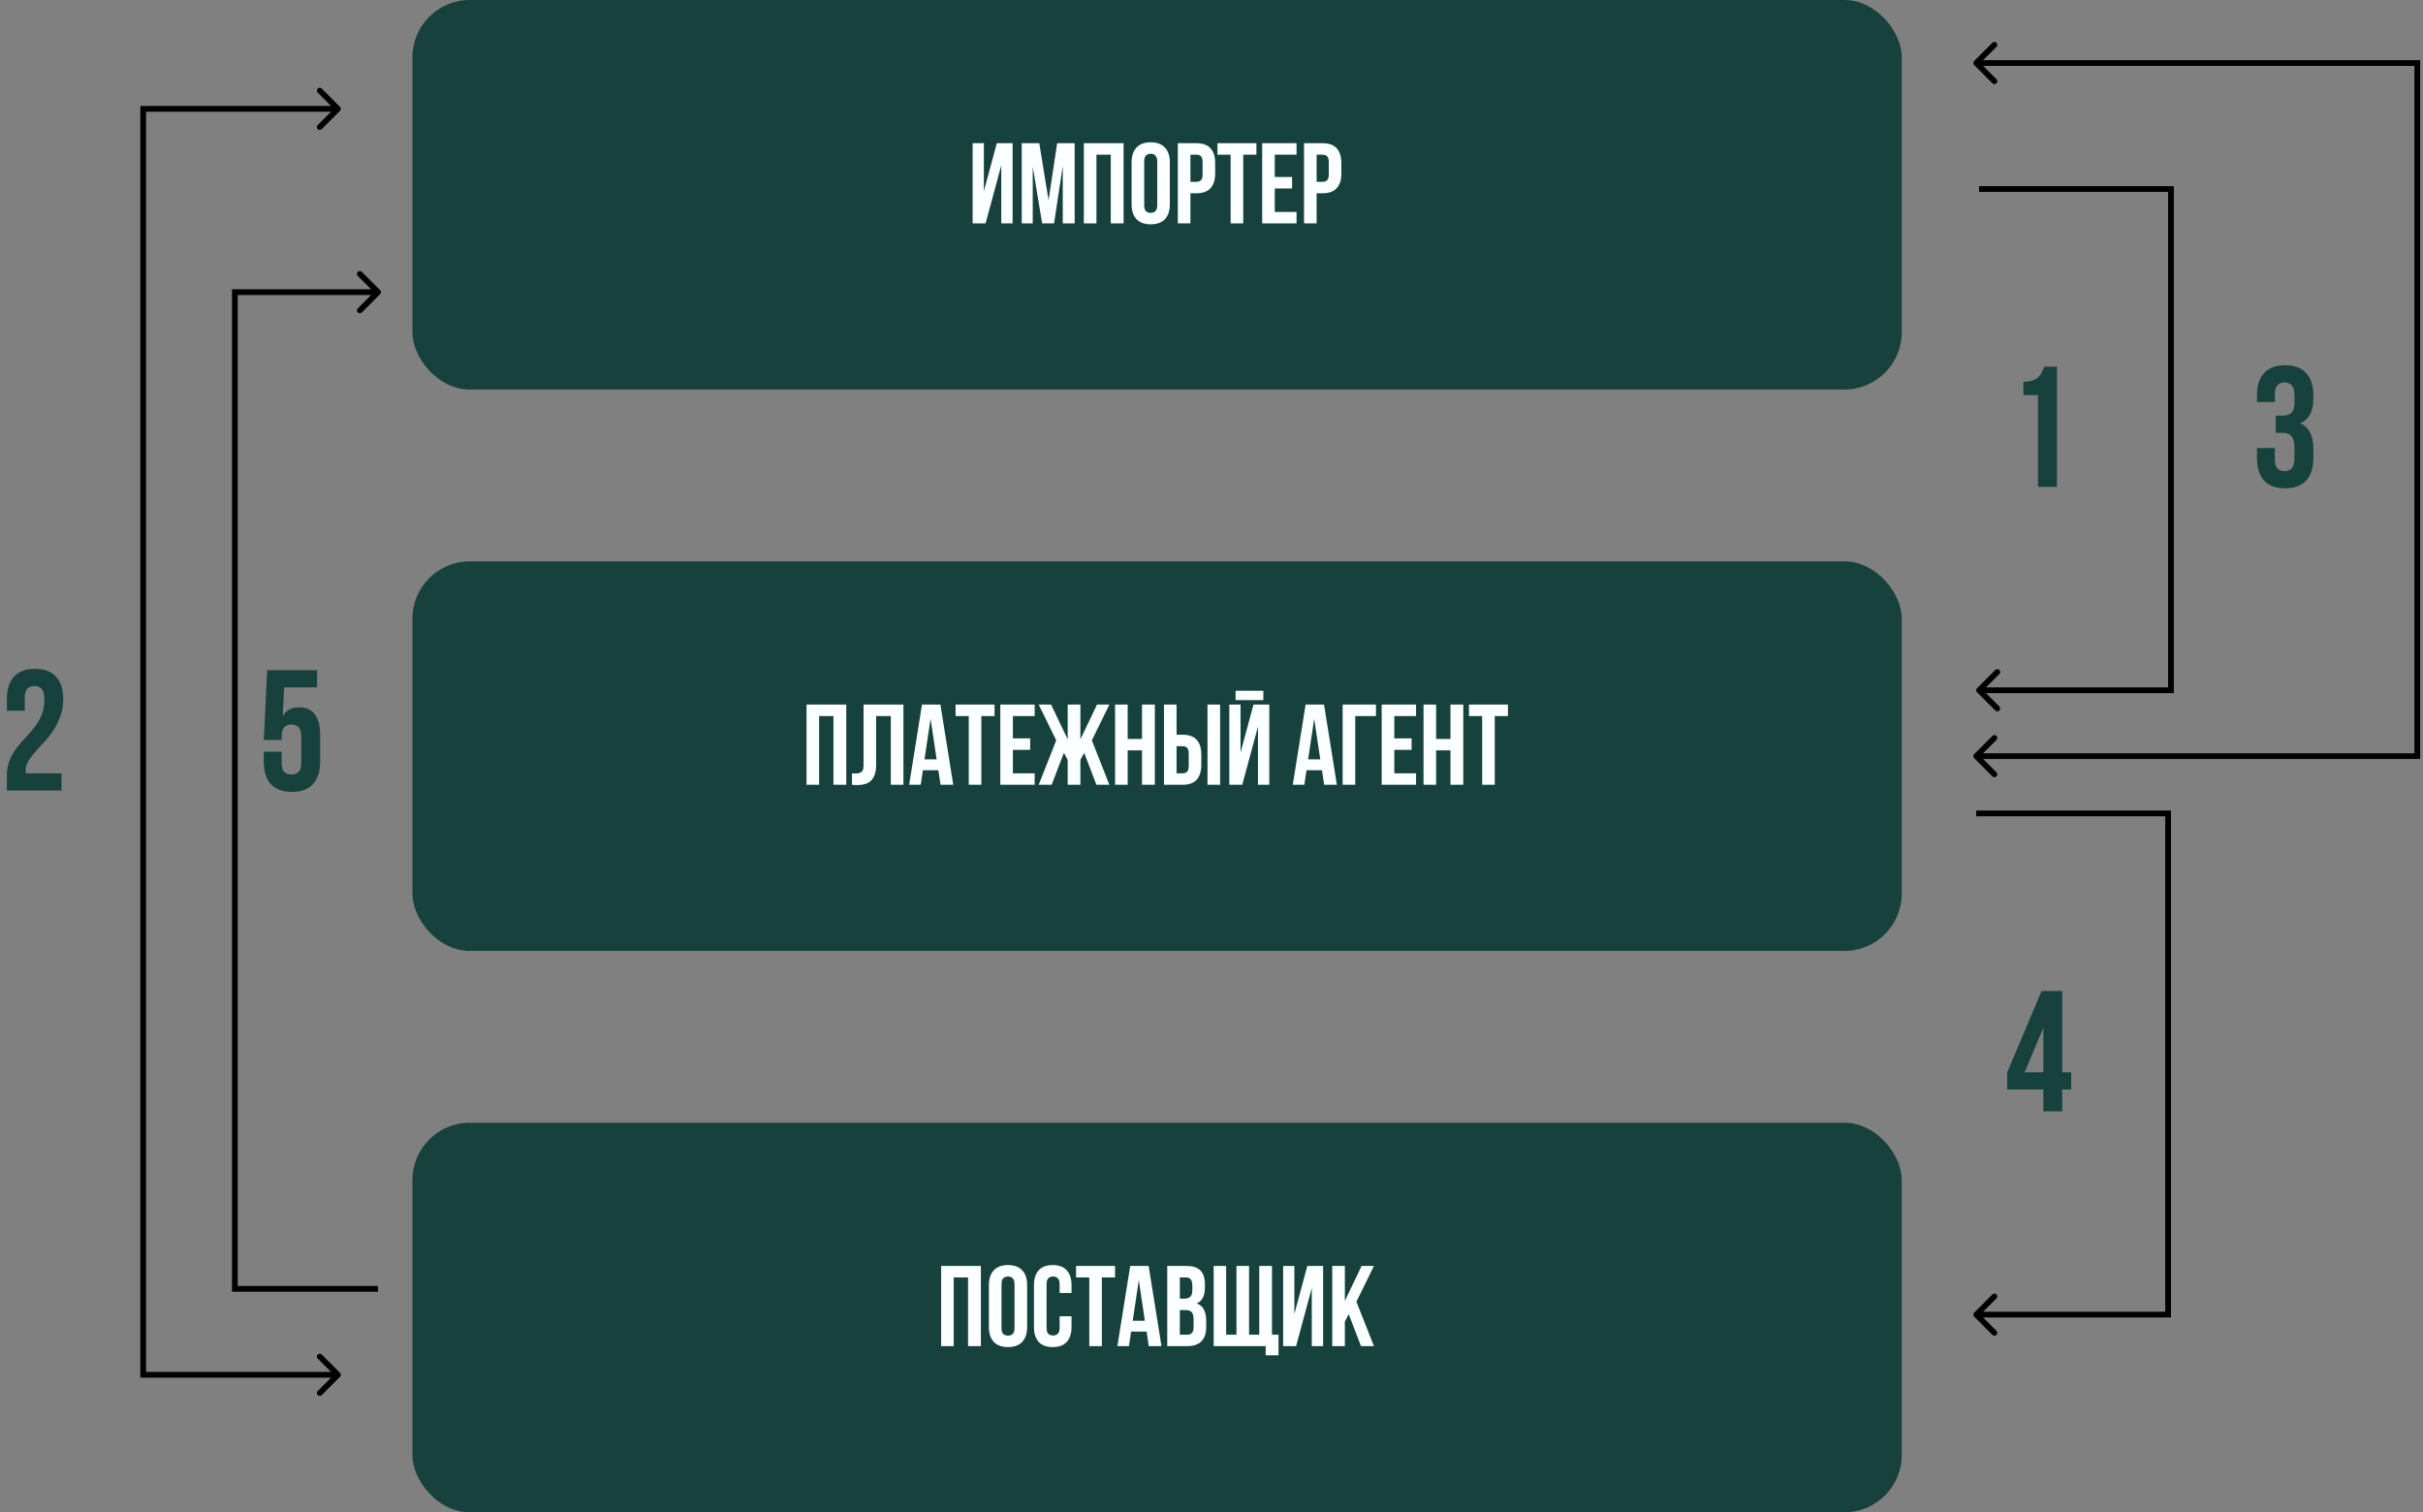 <?xml version="1.0" encoding="UTF-8"?> <svg xmlns="http://www.w3.org/2000/svg" width="423" height="264" viewBox="0 0 423 264" fill="none"><rect x="0" y="0" width="423" height="264" fill="#808080" stroke="none"/><path d="M353.24 66.64C353.88 66.64 354.4 66.57 354.8 66.43C355.22 66.29 355.56 66.1 355.82 65.86C356.08 65.62 356.29 65.34 356.45 65.02C356.61 64.7 356.75 64.36 356.87 64H359.09V85H355.79V68.98H353.24V66.64Z" fill="#17413D"></path><path d="M350.42 187.19L356.42 173H360.02V187.19H361.58V190.19H360.02V194H356.72V190.19H350.42V187.19ZM356.72 187.19V179.42L353.45 187.19H356.72Z" fill="#17413D"></path><path d="M400.56 69.16C400.56 68.22 400.4 67.59 400.08 67.27C399.78 66.93 399.37 66.76 398.85 66.76C398.33 66.76 397.91 66.92 397.59 67.24C397.29 67.54 397.14 68.07 397.14 68.83V70.18H394.02V69.04C394.02 67.34 394.43 66.04 395.25 65.14C396.09 64.22 397.32 63.76 398.94 63.76C400.56 63.76 401.78 64.22 402.6 65.14C403.44 66.04 403.86 67.34 403.86 69.04V69.58C403.86 71.82 403.09 73.26 401.55 73.9C402.39 74.26 402.98 74.82 403.32 75.58C403.68 76.32 403.86 77.23 403.86 78.31V79.96C403.86 81.66 403.44 82.97 402.6 83.89C401.78 84.79 400.56 85.24 398.94 85.24C397.32 85.24 396.09 84.79 395.25 83.89C394.43 82.97 394.02 81.66 394.02 79.96V78.22H397.14V80.17C397.14 80.93 397.29 81.47 397.59 81.79C397.91 82.09 398.33 82.24 398.85 82.24C399.37 82.24 399.78 82.08 400.08 81.76C400.4 81.44 400.56 80.81 400.56 79.87V78.22C400.56 77.24 400.39 76.55 400.05 76.15C399.71 75.75 399.16 75.55 398.4 75.55H397.29V72.55H398.58C399.2 72.55 399.68 72.39 400.02 72.07C400.38 71.75 400.56 71.17 400.56 70.33V69.16Z" fill="#17413D"></path><path d="M7.74 122.16C7.74 121.22 7.58 120.59 7.26 120.27C6.96 119.93 6.55 119.76 6.03 119.76C5.51 119.76 5.09 119.92 4.77 120.24C4.47 120.54 4.32 121.07 4.32 121.83V124.08H1.2V122.04C1.2 120.34 1.61 119.04 2.43 118.14C3.27 117.22 4.5 116.76 6.12 116.76C7.74 116.76 8.96 117.22 9.78 118.14C10.62 119.04 11.04 120.34 11.04 122.04C11.04 123.18 10.86 124.21 10.5 125.13C10.16 126.05 9.73 126.89 9.21 127.65C8.69 128.41 8.13 129.11 7.53 129.75C6.93 130.37 6.39 130.97 5.91 131.55C5.43 132.11 5.05 132.67 4.77 133.23C4.49 133.79 4.4 134.38 4.5 135H10.74V138H1.2V135.42C1.2 134.4 1.36 133.5 1.68 132.72C2 131.94 2.4 131.23 2.88 130.59C3.38 129.93 3.91 129.32 4.47 128.76C5.03 128.18 5.55 127.57 6.03 126.93C6.53 126.29 6.94 125.59 7.26 124.83C7.58 124.07 7.74 123.18 7.74 122.16Z" fill="#17413D"></path><path d="M49.17 131.22V133.17C49.17 133.93 49.32 134.46 49.62 134.76C49.94 135.06 50.36 135.21 50.88 135.21C51.4 135.21 51.81 135.06 52.11 134.76C52.43 134.46 52.59 133.93 52.59 133.17V128.55C52.59 127.79 52.43 127.26 52.11 126.96C51.81 126.64 51.4 126.48 50.88 126.48C50.36 126.48 49.94 126.64 49.62 126.96C49.32 127.26 49.17 127.79 49.17 128.55V129.18H46.05L46.65 117H55.35V120H49.62L49.35 125.01C49.97 123.99 50.93 123.48 52.23 123.48C53.45 123.48 54.36 123.89 54.96 124.71C55.58 125.53 55.89 126.72 55.89 128.28V132.96C55.89 134.66 55.47 135.97 54.63 136.89C53.81 137.79 52.59 138.24 50.97 138.24C49.35 138.24 48.12 137.79 47.28 136.89C46.46 135.97 46.05 134.66 46.05 132.96V131.22H49.17Z" fill="#17413D"></path><path d="M379 33H379.5V32.5H379V33ZM379 120.5V121H379.5V120.5H379ZM345.146 120.146C344.951 120.342 344.951 120.658 345.146 120.854L348.328 124.036C348.524 124.231 348.84 124.231 349.036 124.036C349.231 123.84 349.231 123.524 349.036 123.328L346.207 120.5L349.036 117.672C349.231 117.476 349.231 117.16 349.036 116.964C348.84 116.769 348.524 116.769 348.328 116.964L345.146 120.146ZM345.5 33.5H379V32.5H345.5V33.5ZM378.5 33V120.5H379.5V33H378.5ZM379 120H345.5V121H379V120Z" fill="black"></path><path d="M344.646 10.646C344.451 10.842 344.451 11.158 344.646 11.354L347.828 14.536C348.024 14.731 348.34 14.731 348.536 14.536C348.731 14.34 348.731 14.024 348.536 13.828L345.707 11L348.536 8.172C348.731 7.976 348.731 7.66 348.536 7.464C348.34 7.269 348.024 7.269 347.828 7.464L344.646 10.646ZM422 11H422.5V10.5H422V11ZM422 132V132.5H422.5V132H422ZM344.646 131.646C344.451 131.842 344.451 132.158 344.646 132.354L347.828 135.536C348.024 135.731 348.34 135.731 348.536 135.536C348.731 135.34 348.731 135.024 348.536 134.828L345.707 132L348.536 129.172C348.731 128.976 348.731 128.66 348.536 128.464C348.34 128.269 348.024 128.269 347.828 128.464L344.646 131.646ZM345 11.5H422V10.5H345V11.5ZM421.5 11V132H422.5V11H421.5ZM422 131.5H345V132.5H422V131.5Z" fill="black"></path><path d="M378.5 142H379V141.5H378.5V142ZM378.5 229.5V230H379V229.5H378.5ZM344.646 229.146C344.451 229.342 344.451 229.658 344.646 229.854L347.828 233.036C348.024 233.231 348.34 233.231 348.536 233.036C348.731 232.84 348.731 232.524 348.536 232.328L345.707 229.5L348.536 226.672C348.731 226.476 348.731 226.16 348.536 225.964C348.34 225.769 348.024 225.769 347.828 225.964L344.646 229.146ZM345 142.5H378.5V141.5H345V142.5ZM378 142V229.5H379V142H378ZM378.5 229H345V230H378.5V229Z" fill="black"></path><path d="M66.354 50.646C66.549 50.842 66.549 51.158 66.354 51.354L63.172 54.535C62.976 54.731 62.66 54.731 62.465 54.535C62.269 54.34 62.269 54.024 62.465 53.828L65.293 51L62.465 48.172C62.269 47.976 62.269 47.66 62.465 47.465C62.66 47.269 62.976 47.269 63.172 47.465L66.354 50.646ZM41 51H40.5V50.5H41V51ZM41 225V225.5H40.5V225H41ZM66 51.5H41V50.5H66V51.5ZM41.5 51V225H40.5V51H41.5ZM41 224.5H66V225.5H41V224.5Z" fill="black"></path><path d="M59.354 18.646C59.549 18.842 59.549 19.158 59.354 19.354L56.172 22.535C55.976 22.731 55.66 22.731 55.465 22.535C55.269 22.34 55.269 22.024 55.465 21.828L58.293 19L55.465 16.172C55.269 15.976 55.269 15.66 55.465 15.464C55.66 15.269 55.976 15.269 56.172 15.464L59.354 18.646ZM25 19H24.5V18.5H25V19ZM25 240V240.5H24.5V240H25ZM59.354 239.646C59.549 239.842 59.549 240.158 59.354 240.354L56.172 243.536C55.976 243.731 55.66 243.731 55.465 243.536C55.269 243.34 55.269 243.024 55.465 242.828L58.293 240L55.465 237.172C55.269 236.976 55.269 236.66 55.465 236.464C55.66 236.269 55.976 236.269 56.172 236.464L59.354 239.646ZM59 19.5H25V18.5H59V19.5ZM25.5 19V240H24.5V19H25.5ZM25 239.5H59V240.5H25V239.5Z" fill="black"></path><rect x="72" width="260" height="68" rx="10" fill="#17413D"></rect><path d="M172.06 39H169.8V25H171.76V33.38L174.02 25H176.78V39H174.8V28.86L172.06 39ZM183.054 34.94L184.554 25H187.614V39H185.534V28.96L184.014 39H181.934L180.294 29.1V39H178.374V25H181.434L183.054 34.94ZM191.414 39H189.214V25H196.154V39H193.914V27H191.414V39ZM199.749 35.78C199.749 36.287 199.849 36.647 200.049 36.86C200.263 37.06 200.543 37.16 200.889 37.16C201.236 37.16 201.509 37.06 201.709 36.86C201.923 36.647 202.029 36.287 202.029 35.78V28.22C202.029 27.713 201.923 27.36 201.709 27.16C201.509 26.947 201.236 26.84 200.889 26.84C200.543 26.84 200.263 26.947 200.049 27.16C199.849 27.36 199.749 27.713 199.749 28.22V35.78ZM197.549 28.36C197.549 27.227 197.836 26.36 198.409 25.76C198.983 25.147 199.809 24.84 200.889 24.84C201.969 24.84 202.796 25.147 203.369 25.76C203.943 26.36 204.229 27.227 204.229 28.36V35.64C204.229 36.773 203.943 37.647 203.369 38.26C202.796 38.86 201.969 39.16 200.889 39.16C199.809 39.16 198.983 38.86 198.409 38.26C197.836 37.647 197.549 36.773 197.549 35.64V28.36ZM208.86 25C209.967 25 210.787 25.293 211.32 25.88C211.867 26.467 212.14 27.327 212.14 28.46V30.28C212.14 31.413 211.867 32.273 211.32 32.86C210.787 33.447 209.967 33.74 208.86 33.74H207.82V39H205.62V25H208.86ZM207.82 27V31.74H208.86C209.207 31.74 209.474 31.647 209.66 31.46C209.847 31.273 209.94 30.927 209.94 30.42V28.32C209.94 27.813 209.847 27.467 209.66 27.28C209.474 27.093 209.207 27 208.86 27H207.82ZM212.54 25H219.34V27H217.04V39H214.84V27H212.54V25ZM222.547 30.9H225.567V32.9H222.547V37H226.347V39H220.347V25H226.347V27H222.547V30.9ZM230.892 25C231.998 25 232.818 25.293 233.352 25.88C233.898 26.467 234.172 27.327 234.172 28.46V30.28C234.172 31.413 233.898 32.273 233.352 32.86C232.818 33.447 231.998 33.74 230.892 33.74H229.852V39H227.652V25H230.892ZM229.852 27V31.74H230.892C231.238 31.74 231.505 31.647 231.692 31.46C231.878 31.273 231.972 30.927 231.972 30.42V28.32C231.972 27.813 231.878 27.467 231.692 27.28C231.505 27.093 231.238 27 230.892 27H229.852Z" fill="#FBFFFF"></path><rect x="72" y="98" width="260" height="68" rx="10" fill="#17413D"></rect><path d="M143 137H140.8V123H147.74V137H145.5V125H143V137ZM155.515 125H152.955V133.52C152.955 134.227 152.868 134.807 152.695 135.26C152.522 135.713 152.288 136.073 151.995 136.34C151.702 136.593 151.362 136.773 150.975 136.88C150.602 136.987 150.208 137.04 149.795 137.04C149.595 137.04 149.415 137.04 149.255 137.04C149.095 137.04 148.922 137.027 148.735 137V135C148.855 135.013 148.982 135.02 149.115 135.02C149.248 135.02 149.375 135.02 149.495 135.02C149.842 135.02 150.135 134.933 150.375 134.76C150.628 134.587 150.755 134.227 150.755 133.68V123H157.715V137H155.515V125ZM166.416 137H164.196L163.816 134.46H161.116L160.736 137H158.716L160.956 123H164.176L166.416 137ZM161.396 132.56H163.516L162.456 125.48L161.396 132.56ZM166.821 123H173.621V125H171.321V137H169.121V125H166.821V123ZM176.828 128.9H179.848V130.9H176.828V135H180.628V137H174.628V123H180.628V125H176.828V128.9ZM183.593 137H181.333L184.393 129.24L181.333 123H183.493L186.393 129.06V123H188.613V129.06L191.513 123H193.673L190.613 129.24L193.673 137H191.413L189.273 131.42L188.613 132.66V137H186.393V132.66L185.733 131.42L183.593 137ZM196.867 137H194.667V123H196.867V129H199.367V123H201.607V137H199.367V131H196.867V137ZM206.442 135C206.789 135 207.056 134.907 207.242 134.72C207.429 134.533 207.522 134.187 207.522 133.68V131.58C207.522 131.073 207.429 130.727 207.242 130.54C207.056 130.353 206.789 130.26 206.442 130.26H205.402V135H206.442ZM203.202 137V123H205.402V128.26H206.442C207.549 128.26 208.369 128.553 208.902 129.14C209.449 129.727 209.722 130.587 209.722 131.72V133.54C209.722 134.673 209.449 135.533 208.902 136.12C208.369 136.707 207.549 137 206.442 137H203.202ZM210.802 123H213.002V137H210.802V123ZM216.869 137H214.609V123H216.569V131.38L218.829 123H221.589V137H219.609V126.86L216.869 137ZM220.549 120.58V122.22H215.709V120.58H220.549ZM233.388 137H231.168L230.788 134.46H228.088L227.708 137H225.688L227.928 123H231.148L233.388 137ZM228.368 132.56H230.488L229.428 125.48L228.368 132.56ZM236.594 137H234.394V123H240.214V125H236.594V137ZM243.41 128.9H246.43V130.9H243.41V135H247.21V137H241.21V123H247.21V125H243.41V128.9ZM250.715 137H248.515V123H250.715V129H253.215V123H255.455V137H253.215V131H250.715V137ZM256.45 123H263.25V125H260.95V137H258.75V125H256.45V123Z" fill="#FBFFFF"></path><rect x="72" y="196" width="260" height="68" rx="10" fill="#17413D"></rect><path d="M166.5 235H164.3V221H171.24V235H169V223H166.5V235ZM174.835 231.78C174.835 232.287 174.935 232.647 175.135 232.86C175.348 233.06 175.628 233.16 175.975 233.16C176.322 233.16 176.595 233.06 176.795 232.86C177.008 232.647 177.115 232.287 177.115 231.78V224.22C177.115 223.713 177.008 223.36 176.795 223.16C176.595 222.947 176.322 222.84 175.975 222.84C175.628 222.84 175.348 222.947 175.135 223.16C174.935 223.36 174.835 223.713 174.835 224.22V231.78ZM172.635 224.36C172.635 223.227 172.922 222.36 173.495 221.76C174.068 221.147 174.895 220.84 175.975 220.84C177.055 220.84 177.882 221.147 178.455 221.76C179.028 222.36 179.315 223.227 179.315 224.36V231.64C179.315 232.773 179.028 233.647 178.455 234.26C177.882 234.86 177.055 235.16 175.975 235.16C174.895 235.16 174.068 234.86 173.495 234.26C172.922 233.647 172.635 232.773 172.635 231.64V224.36ZM187.066 229.78V231.64C187.066 232.773 186.786 233.647 186.226 234.26C185.68 234.86 184.866 235.16 183.786 235.16C182.706 235.16 181.886 234.86 181.326 234.26C180.78 233.647 180.506 232.773 180.506 231.64V224.36C180.506 223.227 180.78 222.36 181.326 221.76C181.886 221.147 182.706 220.84 183.786 220.84C184.866 220.84 185.68 221.147 186.226 221.76C186.786 222.36 187.066 223.227 187.066 224.36V225.72H184.986V224.22C184.986 223.713 184.88 223.36 184.666 223.16C184.466 222.947 184.193 222.84 183.846 222.84C183.5 222.84 183.22 222.947 183.006 223.16C182.806 223.36 182.706 223.713 182.706 224.22V231.78C182.706 232.287 182.806 232.64 183.006 232.84C183.22 233.04 183.5 233.14 183.846 233.14C184.193 233.14 184.466 233.04 184.666 232.84C184.88 232.64 184.986 232.287 184.986 231.78V229.78H187.066ZM187.86 221H194.66V223H192.36V235H190.16V223H187.86V221ZM202.767 235H200.547L200.167 232.46H197.467L197.087 235H195.067L197.307 221H200.527L202.767 235ZM197.747 230.56H199.867L198.807 223.48L197.747 230.56ZM207.093 221C208.239 221 209.066 221.267 209.573 221.8C210.093 222.333 210.353 223.14 210.353 224.22V224.72C210.353 225.44 210.239 226.033 210.013 226.5C209.786 226.967 209.426 227.313 208.933 227.54C209.533 227.767 209.953 228.14 210.193 228.66C210.446 229.167 210.573 229.793 210.573 230.54V231.68C210.573 232.76 210.293 233.587 209.733 234.16C209.173 234.72 208.339 235 207.233 235H203.773V221H207.093ZM205.973 228.7V233H207.233C207.606 233 207.886 232.9 208.073 232.7C208.273 232.5 208.373 232.14 208.373 231.62V230.4C208.373 229.747 208.259 229.3 208.033 229.06C207.819 228.82 207.459 228.7 206.953 228.7H205.973ZM205.973 223V226.7H206.833C207.246 226.7 207.566 226.593 207.793 226.38C208.033 226.167 208.153 225.78 208.153 225.22V224.44C208.153 223.933 208.059 223.567 207.873 223.34C207.699 223.113 207.419 223 207.033 223H205.973ZM211.878 221H214.058V233H215.858V221H218.058V233H219.838V221H222.058V233H223.198V236.6H220.958V235H211.878V221ZM226.267 235H224.007V221H225.967V229.38L228.227 221H230.987V235H229.007V224.86L226.267 235ZM235.461 229.42L234.781 230.7V235H232.581V221H234.781V227.1L237.701 221H239.861L236.801 227.24L239.861 235H237.601L235.461 229.42Z" fill="#FBFFFF"></path></svg> 